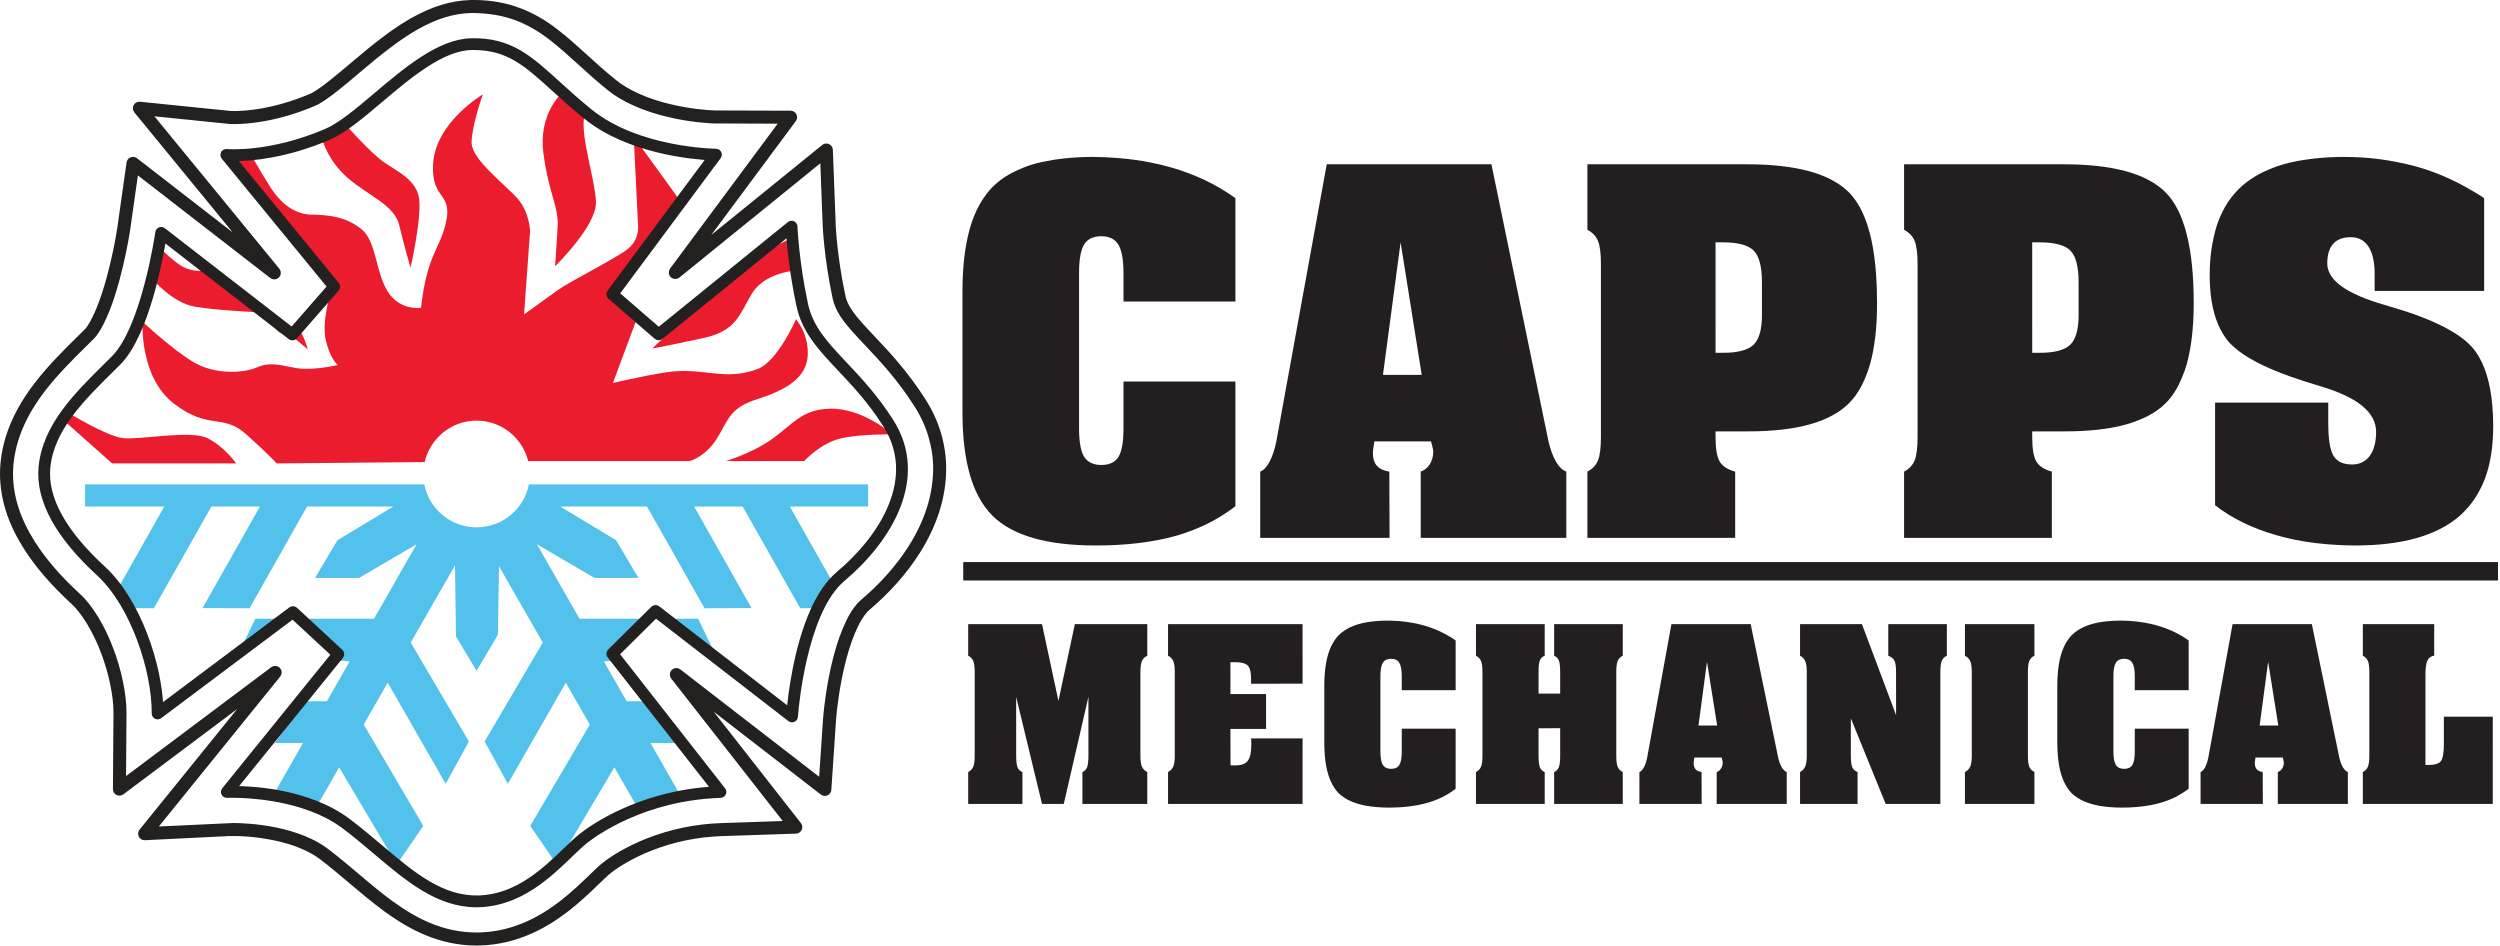 <?xml version="1.0" encoding="UTF-8" standalone="no"?>
<!DOCTYPE svg PUBLIC "-//W3C//DTD SVG 1.1//EN" "http://www.w3.org/Graphics/SVG/1.1/DTD/svg11.dtd">
<svg width="100%" height="100%" viewBox="0 0 2350 889" version="1.1" xmlns="http://www.w3.org/2000/svg" xmlns:xlink="http://www.w3.org/1999/xlink" xml:space="preserve" xmlns:serif="http://www.serif.com/" style="fill-rule:evenodd;clip-rule:evenodd;stroke-linejoin:round;stroke-miterlimit:2;">
    <g transform="matrix(1,0,0,1,-23.937,-8.389)">
        <g transform="matrix(4.167,0,0,4.167,0,0)">
            <g transform="matrix(0.977,0,0,0.977,6.495,2.45)">
                <path d="M37.158,116.51L26.329,135.666C27.294,137.003 28.196,138.449 29.031,139.972L34.76,139.994L48.04,116.51L59.249,116.51L45.998,139.955L56.852,139.994L70.13,116.51L90.048,116.51L77.144,124.285L71.973,132.998L82.124,132.998L95.416,125.219L85.591,142.416L68.579,142.416L77.32,150.524L76.162,151.955L79.959,152.271L74.702,161.477L69.582,161.477L62.688,171.109L69.196,171.109L62.688,182.504L72.36,185.757L77.538,176.728L90.84,199.158L96.966,190.253L83.205,166.844L88.754,157.178L102.137,180.534L107.497,170.758L94.066,147.913L104.29,130.094L104.519,146.497L109.275,154.445L114.189,146.115L114.45,130.297L124.555,147.913L111.129,170.758L116.485,180.534L129.871,157.178L135.417,166.844L121.66,190.253L127.589,198.873L128.397,198.125L141.086,176.728L146.264,185.757L155.935,182.504L149.426,171.109L155.935,171.109L149.041,161.477L143.923,161.477L138.664,152.271L141.775,152.011L140.534,150.426L148.624,142.416L133.035,142.416L123.206,125.219L136.5,132.998L146.651,132.998L141.481,124.285L128.578,116.51L148.624,116.51L161.903,139.994L172.756,139.955L159.505,116.51L170.717,116.51L183.995,139.994L187.929,139.98C188.967,137.803 190.182,135.82 191.599,134.204L181.598,116.51L199.68,116.51L199.68,111.399L121.353,111.399C120.236,117.055 115.257,121.314 109.275,121.314C103.294,121.314 98.314,117.055 97.196,111.399L18.874,111.399L18.874,116.51L37.158,116.51ZM64.697,142.416L58.187,142.416L54.486,150.069L64.697,142.416ZM163.053,150.232L164.168,150.137L160.436,142.416L152.949,142.416L163.053,150.232Z" style="fill:rgb(82,194,236);fill-rule:nonzero;"/>
                <path d="M190.719,93.922C183.02,94.174 181.759,98.906 174.312,102.882C170.678,104.822 166.867,106.012 166.867,106.012L184.904,106.012C184.904,106.012 188.643,101.856 193.384,100.775C198.124,99.695 205.296,99.853 205.296,99.853C205.296,99.853 198.419,93.669 190.719,93.922Z" style="fill:rgb(235,28,45);fill-rule:nonzero;"/>
                <path d="M161.705,77.585C169.244,75.941 169.938,72.213 172.797,67.405C175.657,62.598 182.502,62.077 182.502,62.077L181.463,54.796L176.004,57.396L157.72,72.473L149.834,80.014C149.834,80.014 154.167,79.234 161.705,77.585Z" style="fill:rgb(235,28,45);fill-rule:nonzero;"/>
                <path d="M127.994,51.853C127.734,56.444 127.39,61.035 127.39,61.035C127.39,61.035 137.096,51.594 136.836,46.135C136.577,40.677 133.192,30.966 134.146,26.376L131.291,22.912L129.035,21.004C129.035,21.004 123.49,25.682 124.705,34.959C125.919,44.226 128.255,47.26 127.994,51.853Z" style="fill:rgb(235,28,45);fill-rule:nonzero;"/>
                <path d="M79.467,40.587C84.321,44.834 90.296,46.826 91.424,51.594C92.552,56.359 94.027,61.383 94.027,61.383C94.027,61.383 96.795,49.164 95.933,45.008C95.069,40.846 90.734,39.029 87.788,36.946C84.841,34.867 79.119,28.454 79.119,28.454L75.831,30.074C75.616,30.185 75.405,30.289 75.195,30.386L73.487,31.228C73.487,31.228 74.615,36.338 79.467,40.587Z" style="fill:rgb(235,28,45);fill-rule:nonzero;"/>
                <path d="M44.317,70.383C49.617,71.266 59.02,71.646 59.02,71.646L63.753,76.316L66.214,76.82L70.315,80.227C70.315,80.227 69.327,76.686 68.01,75.28L66.719,76.757L54.122,66.994L54.104,66.981L54.099,66.976L46.02,61.99C46.02,61.99 43.307,62.621 40.404,60.476C37.501,58.33 36.239,56.815 36.239,56.815L34.41,63.955C34.41,63.955 39.016,69.5 44.317,70.383Z" style="fill:rgb(235,28,45);fill-rule:nonzero;"/>
                <path d="M47.093,100.712C43.181,98.793 31.443,101.178 27.595,100.712C23.745,100.243 15.036,94.868 15.036,94.868L14.026,96.698L25.134,106.553L53.783,106.553C53.783,106.553 51.006,102.63 47.093,100.712Z" style="fill:rgb(235,28,45);fill-rule:nonzero;"/>
                <path d="M174.249,91.649C180.812,89.566 185.482,86.728 185.734,81.616C185.987,76.504 183.02,73.286 183.02,73.286C183.02,73.286 178.76,83.051 174.123,84.771C166.298,87.674 161.628,84.203 152.983,85.529C147.628,86.349 140.74,87.989 140.74,87.989L146.104,73.602L142.149,69.165L142.028,68.748L140.534,67.453L141.976,65.512L143.556,61.824L156.152,45.757L146.642,32.615L145.624,32.615L146.569,51.853C146.569,51.853 146.863,54.923 144.148,57.069C141.435,59.214 130.705,64.577 127.931,66.597C125.154,68.616 120.231,72.151 120.231,72.151L121.621,52.967C121.621,52.967 121.557,48.676 118.78,45.457C116.004,42.238 107.991,36.37 108.116,32.331C108.242,28.292 110.704,21.351 110.704,21.351C110.704,21.351 99.652,27.847 99.218,37.569C98.839,46.025 103.951,43.753 102.121,51.263C100.638,57.345 97.83,58.393 96.441,70.636C96.441,70.636 91.582,71.393 88.742,66.85C85.903,62.306 86.155,55.237 82.685,52.462C79.213,49.686 75.49,49.18 71.2,49.118C66.908,49.054 64.006,46.025 62.554,44.069C61.103,42.112 57.758,36.307 57.758,36.307L54.35,36.433L54.35,38.136L63.368,49.843L76.373,65.714L75.406,66.82L75.546,67.259C75.546,67.259 73.424,73.917 74.485,78.237C75.546,82.554 77.21,83.841 77.21,83.841C77.21,83.841 71.681,85.126 68.048,84.597C64.415,84.069 61.915,82.929 58.586,84.369C55.25,85.808 48.741,86.034 43.895,83.158C39.047,80.282 32.158,73.846 32.158,73.846C32.158,73.846 31.325,86.562 39.426,92.774C47.527,98.985 50.635,94.891 56.161,99.893C61.686,104.888 63.126,106.553 63.126,106.553L97.29,106.239C98.547,100.767 103.422,96.674 109.275,96.674C115.047,96.674 119.853,100.657 121.192,106.012L158.45,106.012C158.45,106.012 162.133,105.09 164.847,100.674C167.56,96.256 167.685,93.731 174.249,91.649Z" style="fill:rgb(235,28,45);fill-rule:nonzero;"/>
            </g>
        </g>
        <g transform="matrix(4.167,0,0,4.167,0,0)">
            <g transform="matrix(0.977,0,0,0.977,6.495,2.45)">
                <path d="M221.459,94.822C221.461,96.149 221.497,97.426 221.561,98.659C221.496,97.424 221.461,96.145 221.459,94.822ZM221.581,99.011C221.648,100.177 221.746,101.299 221.871,102.38C221.746,101.298 221.649,100.175 221.581,99.011ZM258.638,69.169L260.252,69.169L258.638,69.17L258.638,69.169ZM284.479,87.646L273.173,87.646L284.479,87.645L284.479,87.646ZM270.705,123.278C269.458,123.628 268.156,123.934 266.805,124.202C268.153,123.934 269.456,123.629 270.705,123.278ZM262.45,124.897C263.817,124.726 265.143,124.52 266.422,124.275C265.143,124.519 263.817,124.726 262.45,124.897ZM257.605,125.341C259.069,125.254 260.487,125.129 261.863,124.968C260.486,125.129 259.066,125.254 257.605,125.341ZM254.823,106.797C255.428,106.677 255.931,106.438 256.38,106.136C255.931,106.438 255.429,106.678 254.823,106.797ZM252.37,125.498C254.008,125.496 255.596,125.451 257.139,125.368C255.593,125.452 254.003,125.496 252.37,125.498ZM250.357,105.924C250.872,106.35 251.498,106.649 252.248,106.798C251.496,106.65 250.872,106.352 250.357,105.924ZM248.486,100.977C248.574,101.949 248.718,102.79 248.918,103.495C248.718,102.79 248.573,101.951 248.486,100.977ZM252.09,125.498C250.816,125.496 249.583,125.463 248.39,125.401C249.581,125.463 250.812,125.496 252.09,125.498ZM244.704,125.098C245.744,125.217 246.821,125.31 247.938,125.376C246.823,125.31 245.745,125.218 244.704,125.098ZM241.205,124.576C242.146,124.754 243.125,124.905 244.141,125.032C243.124,124.905 242.145,124.754 241.205,124.576ZM237.974,123.823C238.863,124.074 239.796,124.296 240.767,124.491C239.793,124.296 238.861,124.074 237.974,123.823ZM248.971,57.339C248.731,58.125 248.563,59.087 248.47,60.228C248.562,59.084 248.73,58.124 248.971,57.339ZM252.248,54.211C251.515,54.356 250.904,54.649 250.395,55.059C250.903,54.647 251.513,54.355 252.248,54.211ZM256.368,54.913C255.914,54.593 255.407,54.34 254.8,54.215C255.408,54.34 255.915,54.592 256.368,54.913ZM258.47,59.493C258.407,58.993 258.325,58.54 258.229,58.116C258.325,58.54 258.407,58.992 258.47,59.493ZM221.925,102.838C222.058,103.903 222.217,104.927 222.406,105.909C222.218,104.928 222.058,103.904 221.925,102.838ZM222.468,106.231C222.673,107.248 222.906,108.223 223.172,109.15C222.907,108.226 222.672,107.251 222.468,106.231ZM221.895,102.646C222.185,105.058 222.618,107.261 223.191,109.238C223.48,110.231 223.806,111.175 224.169,112.066C224.864,113.775 225.7,115.277 226.661,116.594C227.202,117.338 227.776,118.03 228.398,118.644C228.975,119.214 229.605,119.749 230.289,120.249C231.655,121.252 233.229,122.11 235.011,122.825C235.9,123.183 236.84,123.505 237.829,123.789C238.816,124.073 239.859,124.322 240.955,124.536C240.965,124.538 240.975,124.54 240.985,124.541C242.053,124.749 243.172,124.923 244.34,125.063C244.388,125.069 244.435,125.074 244.483,125.08C245.656,125.218 246.876,125.323 248.145,125.393C248.154,125.393 248.163,125.394 248.172,125.395C249.477,125.467 250.831,125.503 252.233,125.503C253.988,125.503 255.695,125.456 257.349,125.362C257.368,125.361 257.388,125.359 257.407,125.358C259.014,125.266 260.569,125.13 262.074,124.95C262.135,124.942 262.198,124.934 262.26,124.927C263.765,124.743 265.22,124.516 266.618,124.245C266.624,124.243 266.631,124.242 266.638,124.241C268.072,123.962 269.448,123.636 270.765,123.265C272.282,122.838 273.728,122.324 275.134,121.762C277.626,120.769 279.927,119.568 282.043,118.166C282.88,117.612 283.708,117.05 284.482,116.435L284.481,89.443L284.481,87.644L258.635,87.645L258.635,98.47C258.635,101.59 258.243,103.801 257.475,105.043C256.704,106.282 255.379,106.912 253.536,106.912C251.695,106.912 250.361,106.282 249.569,105.043C248.781,103.804 248.381,101.593 248.381,98.47L248.381,62.594C248.381,59.436 248.781,57.204 249.569,55.964C250.361,54.724 251.697,54.096 253.536,54.096C255.34,54.096 256.656,54.744 257.445,56.021C258.234,57.3 258.635,59.513 258.635,62.594L258.637,69.171L284.482,69.17L284.482,45.307C283.4,44.526 282.274,43.791 281.108,43.102C278.778,41.724 276.292,40.538 273.651,39.544C272.329,39.045 270.97,38.594 269.576,38.193C268.045,37.754 266.466,37.387 264.858,37.068C262.343,36.566 259.737,36.222 257.053,36.019C255.213,35.878 253.348,35.785 251.439,35.785C249.227,35.785 247.167,35.91 245.204,36.108C244.201,36.209 243.235,36.338 242.302,36.49C240.618,36.765 239.01,37.096 237.56,37.535C236.352,37.901 235.245,38.348 234.185,38.833C232.722,39.501 231.378,40.258 230.209,41.147C229.537,41.657 228.914,42.204 228.343,42.784C227.829,43.307 227.352,43.887 226.894,44.495C225.823,45.916 224.9,47.548 224.146,49.421C223.786,50.313 223.463,51.254 223.177,52.244C222.853,53.363 222.587,54.572 222.354,55.83C221.993,57.777 221.741,59.88 221.601,62.143C221.512,63.58 221.455,65.062 221.455,66.617L221.455,94.729C221.455,97.55 221.601,100.178 221.889,102.596C221.891,102.613 221.893,102.63 221.895,102.646Z" style="fill:rgb(35,31,32);fill-rule:nonzero;"/>
                <path d="M305.565,37.489L303.538,48.633L305.565,37.489ZM360.876,108.444C360.749,108.4 360.626,108.324 360.502,108.26C360.626,108.324 360.749,108.4 360.876,108.444ZM360.877,123.743L360.877,118.962L360.878,123.743L360.877,123.743ZM327.27,108.445L327.27,112.27L327.27,108.445ZM318.203,107.892C318.249,107.916 318.289,107.948 318.337,107.971C318.289,107.948 318.249,107.916 318.203,107.892ZM320.016,108.444C319.851,108.42 319.707,108.38 319.553,108.347C319.707,108.38 319.851,108.42 320.016,108.444ZM322.62,55.513L322.62,55.509L325.04,70.702L322.62,55.513ZM327.496,86.114L318.545,86.114L321.338,65.13L322.62,55.513L327.247,84.553L327.496,86.114ZM310.739,123.745L320.074,123.745L320.022,109.614L320.017,108.445L320.017,108.442C318.74,108.255 317.776,107.808 317.155,107.111C316.536,106.416 316.22,105.416 316.22,104.137C316.22,103.839 316.269,103.38 316.363,102.776C316.399,102.536 316.431,102.323 316.46,102.137C316.505,101.856 316.538,101.633 316.558,101.473L325.557,101.472L329.648,101.472C329.724,101.734 329.822,102.117 329.962,102.691C330.095,103.247 330.16,103.61 330.16,103.798C330.16,104.92 329.891,105.912 329.363,106.743C328.836,107.571 328.132,108.143 327.268,108.444L327.27,123.746L350.376,123.745L360.879,123.745L360.878,108.442C360.009,108.14 359.21,107.368 358.499,106.146C357.786,104.93 357.196,103.32 356.745,101.36L343.594,37.485L305.563,37.487L293.945,101.36C293.567,103.279 293.043,104.881 292.387,106.119C291.726,107.361 290.993,108.142 290.204,108.444L290.204,123.746L310.739,123.745Z" style="fill:rgb(35,31,32);fill-rule:nonzero;"/>
                <path d="M322.893,158.914L328.332,158.914L322.893,158.915L322.893,158.914ZM322.892,167.805L322.892,169.758L322.892,167.805ZM335.326,167.804L333.771,167.804L335.326,167.804ZM319.294,151.884C319.253,151.903 319.223,151.933 319.184,151.956C319.223,151.933 319.253,151.903 319.294,151.884ZM319.283,176.844C319.287,176.846 319.289,176.849 319.293,176.851C319.289,176.849 319.287,176.846 319.283,176.844ZM322.749,174.951C322.75,174.945 322.752,174.941 322.753,174.935C322.751,174.941 322.75,174.945 322.749,174.951ZM330.421,144.788C329.688,144.5 328.938,144.233 328.157,144.009C325.481,143.238 322.545,142.848 319.429,142.848C318.461,142.848 317.561,142.901 316.694,142.98C313.712,143.25 311.347,143.981 309.599,145.176C309.132,145.495 308.693,145.834 308.315,146.218C307.979,146.559 307.677,146.952 307.392,147.369C306.141,149.19 305.387,151.72 305.122,154.95C305.05,155.818 305.001,156.719 305.001,157.686L305.001,171.215C305.001,172.201 305.051,173.116 305.124,173.998C305.39,177.225 306.141,179.742 307.38,181.539C307.676,181.97 307.991,182.375 308.342,182.722C308.723,183.098 309.17,183.43 309.647,183.743C311.42,184.909 313.846,185.624 316.922,185.89C317.836,185.97 318.788,186.024 319.812,186.024C323.2,186.024 326.2,185.662 328.731,184.944C331.267,184.229 333.485,183.124 335.329,181.657L335.328,170.4L335.328,167.804L335.327,167.804L335.327,167.802L322.89,167.804L322.89,173.011C322.89,174.513 322.702,175.577 322.333,176.175C321.961,176.771 321.325,177.075 320.439,177.075C319.556,177.075 318.914,176.771 318.527,176.175C318.15,175.574 317.958,174.51 317.958,173.011L317.958,155.75C317.958,154.234 318.15,153.162 318.527,152.56C318.914,151.964 319.556,151.661 320.439,151.661C321.306,151.661 321.938,151.972 322.32,152.588C322.698,153.208 322.89,154.272 322.89,155.75L322.892,158.916L335.329,158.915L335.329,147.432C334.469,146.81 333.538,146.263 332.567,145.763C331.876,145.408 331.164,145.079 330.421,144.788Z" style="fill:rgb(35,31,32);fill-rule:nonzero;"/>
                <path d="M447.247,185.175L447.247,183.272L447.247,185.175ZM426.577,165.404L430.167,174.229L426.577,165.408L426.577,165.404ZM437.021,164.669L434.404,157.695L437.021,164.666L437.021,164.669ZM435.222,143.67L435.222,144.58L435.222,143.67ZM448.745,143.668L447.899,143.668L448.745,143.668ZM448.746,145.488L448.746,143.667L435.22,143.668L435.22,150.953C435.89,151.208 436.364,151.579 436.625,152.057C436.885,152.535 437.019,153.438 437.019,154.74L437.021,161.875L437.021,164.665L429.14,143.667L414.85,143.668L414.85,150.953C415.411,151.241 415.813,151.662 416.047,152.207C416.284,152.746 416.404,153.598 416.404,154.74L416.404,173.995C416.404,175.136 416.284,175.99 416.047,176.529C415.815,177.072 415.412,177.502 414.85,177.811L414.851,183.796L414.851,185.177L421.492,185.176L428.132,185.176L428.131,179.191L428.131,177.811L428.13,177.811L428.13,177.809C427.554,177.595 427.146,177.235 426.917,176.734C426.693,176.231 426.578,175.309 426.578,173.995L426.577,170.774L426.577,165.409L434.622,185.177L440.936,185.176L447.248,185.176L447.248,154.74C447.248,153.531 447.36,152.656 447.577,152.138C447.789,151.627 448.183,151.228 448.747,150.952L448.746,145.488Z" style="fill:rgb(35,31,32);fill-rule:nonzero;"/>
                <path d="M504.575,158.913L504.575,154.609L504.575,158.913ZM492.139,158.914L497.58,158.914L492.139,158.915L492.139,158.914ZM492.138,167.805L492.138,169.432L492.138,167.805ZM504.574,167.804L503.019,167.804L504.574,167.804ZM490.872,151.934C490.847,151.921 490.828,151.901 490.802,151.889C490.828,151.901 490.847,151.921 490.872,151.934ZM501.08,145.389C499.918,144.844 498.692,144.381 497.399,144.009C494.723,143.238 491.788,142.848 488.671,142.848C487.662,142.848 486.723,142.905 485.823,142.991C482.882,143.269 480.547,144.003 478.82,145.192C478.362,145.507 477.931,145.841 477.56,146.218C477.209,146.574 476.896,146.988 476.6,147.426C475.373,149.241 474.631,151.746 474.369,154.935C474.295,155.808 474.247,156.714 474.247,157.686L474.247,171.215C474.247,172.189 474.295,173.094 474.367,173.968C474.628,177.183 475.371,179.694 476.596,181.493C476.901,181.942 477.224,182.364 477.587,182.722C477.97,183.101 478.42,183.435 478.901,183.75C480.647,184.895 483.025,185.605 486.036,185.88C486.986,185.968 487.981,186.024 489.054,186.024C492.442,186.024 495.442,185.662 497.971,184.944C499.238,184.588 500.426,184.134 501.531,183.584C501.72,183.49 501.892,183.377 502.077,183.277C502.965,182.796 503.81,182.265 504.577,181.657L504.575,167.802L492.136,167.804L492.136,173.011C492.136,174.51 491.949,175.574 491.578,176.175C491.204,176.771 490.565,177.075 489.681,177.075C488.795,177.075 488.154,176.771 487.773,176.175C487.395,175.581 487.203,174.515 487.203,173.011L487.203,155.75C487.203,154.228 487.395,153.155 487.773,152.56C488.154,151.964 488.795,151.661 489.681,151.661C490.551,151.661 491.183,151.972 491.562,152.588C491.943,153.207 492.136,154.27 492.136,155.75L492.138,158.916L504.577,158.915L504.577,147.432C503.536,146.681 502.411,146.017 501.21,145.445C501.168,145.426 501.122,145.41 501.08,145.389Z" style="fill:rgb(35,31,32);fill-rule:nonzero;"/>
                <path d="M406.978,37.608C408.107,37.67 409.196,37.759 410.245,37.873C409.197,37.759 408.109,37.67 406.978,37.608ZM416.963,39.094C416.059,38.847 415.106,38.63 414.109,38.439C415.109,38.63 416.062,38.848 416.963,39.094ZM413.759,38.375C412.802,38.2 411.801,38.053 410.76,37.931C411.802,38.053 412.802,38.201 413.759,38.375ZM417.142,39.144C418.04,39.396 418.894,39.678 419.703,39.99C418.895,39.679 418.043,39.396 417.142,39.144ZM419.96,40.091C420.724,40.395 421.445,40.726 422.123,41.083C421.446,40.726 420.725,40.395 419.96,40.091ZM426.134,43.974C425.626,43.465 425.066,42.987 424.46,42.538C425.068,42.988 425.627,43.466 426.134,43.974ZM424.292,42.417C423.709,41.995 423.08,41.603 422.409,41.236C423.08,41.603 423.708,41.996 424.292,42.417ZM432.63,69.643C432.628,70.941 432.596,72.193 432.535,73.403C432.595,72.195 432.628,70.944 432.63,69.643ZM432.517,73.722C432.454,74.86 432.362,75.955 432.245,77.011C432.362,75.956 432.454,74.862 432.517,73.722ZM431.032,83.548C431.279,82.657 431.497,81.719 431.687,80.739C431.497,81.722 431.279,82.659 431.032,83.548ZM431.746,80.424C431.922,79.472 432.072,78.478 432.195,77.444C432.072,78.478 431.921,79.472 431.746,80.424ZM410.905,98.712C411.932,98.589 412.92,98.441 413.866,98.266C412.92,98.441 411.933,98.589 410.905,98.712ZM414.21,98.202C415.182,98.014 416.112,97.799 416.996,97.554C416.114,97.798 415.185,98.014 414.21,98.202ZM407.179,99.034C408.31,98.971 409.397,98.88 410.445,98.764C409.396,98.881 408.308,98.97 407.179,99.034ZM395.34,99.15L395.817,99.15L395.34,99.15ZM399.87,108.444C398.839,108.168 398.023,107.768 397.374,107.27C398.025,107.768 398.843,108.17 399.87,108.444ZM402.807,37.491C404.086,37.493 405.323,37.525 406.517,37.583C405.325,37.525 404.089,37.493 402.807,37.491ZM406.818,99.053C405.621,99.114 404.38,99.146 403.097,99.148C404.384,99.146 405.622,99.113 406.818,99.053ZM395.498,103.216C395.564,103.758 395.651,104.245 395.76,104.675C395.651,104.245 395.563,103.759 395.498,103.216ZM399.467,55.628C400.986,55.794 402.197,56.138 403.117,56.652C402.196,56.139 400.981,55.795 399.467,55.628ZM404.816,58.301C405.38,59.257 405.758,60.555 405.934,62.224C405.757,60.56 405.378,59.258 404.816,58.301ZM405.932,74.612C405.779,75.939 405.474,77.027 405.028,77.889C405.473,77.026 405.778,75.936 405.932,74.612ZM402.875,80C402.042,80.413 400.99,80.697 399.726,80.857C400.988,80.696 402.042,80.412 402.875,80ZM406.05,64.691L406.05,72.342C406.05,75.613 405.402,77.901 404.122,79.143C402.843,80.383 400.478,81.012 397.094,81.012L395.342,81.012L395.34,55.51L397.094,55.51C400.515,55.51 402.889,56.15 404.148,57.41C405.411,58.672 406.05,61.121 406.05,64.691ZM368.188,105.865C367.738,106.977 366.918,107.844 365.75,108.444L365.751,119.921L365.751,123.745L365.752,123.745L365.752,123.746L389.209,123.745L399.872,123.745L399.871,109.399L399.871,108.442C398.18,107.989 396.99,107.227 396.332,106.176C395.675,105.128 395.342,103.221 395.342,100.511L395.34,99.152L402.993,99.152C405.752,99.152 408.318,99.016 410.673,98.746C410.682,98.745 410.692,98.743 410.702,98.742C413.053,98.471 415.195,98.067 417.11,97.53C418.073,97.26 418.984,96.955 419.844,96.615C421.562,95.939 423.068,95.128 424.361,94.181C425.01,93.707 425.605,93.201 426.144,92.661C426.682,92.123 427.189,91.529 427.663,90.881C428.546,89.675 429.301,88.266 429.949,86.692C430.343,85.735 430.706,84.731 431.012,83.644C431.549,81.73 431.955,79.59 432.226,77.241L432.226,77.235C432.497,74.883 432.633,72.321 432.633,69.565C432.633,67.193 432.557,64.957 432.405,62.865C432.303,61.47 432.168,60.141 431.999,58.877C431.747,56.986 431.42,55.242 431.019,53.654C430.66,52.231 430.231,50.931 429.747,49.735C429.196,48.368 428.565,47.154 427.854,46.094C427.333,45.316 426.776,44.612 426.172,44.004C425.106,42.928 423.811,41.981 422.299,41.167C422.284,41.159 422.269,41.151 422.254,41.143C420.737,40.331 419.003,39.653 417.061,39.114C415.111,38.574 412.925,38.168 410.52,37.895L410.516,37.895C408.108,37.622 405.48,37.485 402.649,37.485L365.75,37.487L365.75,52.622C366.919,53.223 367.739,54.08 368.188,55.173C368.641,56.254 368.871,58.045 368.871,60.497L368.871,100.511C368.871,102.963 368.641,104.764 368.188,105.865Z" style="fill:rgb(35,31,32);fill-rule:nonzero;"/>
                <path d="M480.091,37.608C481.221,37.67 482.31,37.759 483.36,37.873C482.311,37.759 481.223,37.67 480.091,37.608ZM490.074,39.093C489.171,38.847 488.221,38.63 487.226,38.44C488.224,38.63 489.174,38.847 490.074,39.093ZM486.872,38.375C485.915,38.2 484.915,38.053 483.875,37.931C484.915,38.053 485.915,38.201 486.872,38.375ZM490.262,39.146C491.157,39.396 492.005,39.677 492.81,39.987C492.006,39.679 491.159,39.397 490.262,39.146ZM493.082,40.094C493.84,40.396 494.556,40.725 495.23,41.079C494.556,40.725 493.842,40.396 493.082,40.094ZM497.397,42.41C496.819,41.993 496.196,41.605 495.533,41.241C496.197,41.605 496.819,41.994 497.397,42.41ZM499.239,43.965C498.737,43.462 498.183,42.99 497.585,42.547C498.185,42.991 498.738,43.464 499.239,43.965ZM505.743,69.693C505.741,70.957 505.708,72.178 505.649,73.359C505.708,72.18 505.741,70.96 505.743,69.693ZM505.627,73.76C505.565,74.872 505.476,75.945 505.362,76.978C505.476,75.946 505.565,74.874 505.627,73.76ZM504.144,83.555C504.391,82.666 504.608,81.729 504.798,80.751C504.608,81.732 504.391,82.668 504.144,83.555ZM504.863,80.406C505.036,79.468 505.183,78.488 505.305,77.47C505.183,78.489 505.036,79.468 504.863,80.406ZM484.016,98.712C485.045,98.589 486.036,98.441 486.984,98.266C486.037,98.441 485.046,98.589 484.016,98.712ZM487.321,98.203C488.295,98.014 489.228,97.799 490.115,97.553C489.231,97.798 488.298,98.014 487.321,98.203ZM480.293,99.034C481.424,98.971 482.512,98.88 483.561,98.764C482.512,98.88 481.423,98.971 480.293,99.034ZM468.454,99.15L468.93,99.15L468.454,99.15ZM470.591,107.351C470.95,107.611 471.343,107.851 471.81,108.048C471.342,107.851 470.95,107.611 470.591,107.351ZM472.985,108.444C472.594,108.339 472.238,108.215 471.902,108.079C472.239,108.216 472.595,108.34 472.985,108.444ZM472.987,123.743L472.987,121.831L472.987,123.743ZM475.92,37.491C477.201,37.493 478.437,37.525 479.632,37.583C478.439,37.525 477.204,37.493 475.92,37.491ZM479.933,99.053C478.735,99.114 477.496,99.146 476.211,99.148C477.498,99.146 478.737,99.113 479.933,99.053ZM472.583,55.628C474.035,55.786 475.211,56.104 476.117,56.58C475.21,56.105 474.031,55.787 472.583,55.628ZM478.042,58.487C478.522,59.379 478.847,60.555 479.019,62.012C478.846,60.558 478.521,59.38 478.042,58.487ZM479.045,74.617C478.884,76.016 478.558,77.155 478.069,78.037C478.556,77.154 478.882,76.012 479.045,74.617ZM476.04,79.977C475.203,80.403 474.134,80.693 472.85,80.856C474.131,80.692 475.202,80.402 476.04,79.977ZM468.454,55.51L470.208,55.51C473.631,55.51 476.004,56.15 477.263,57.41C478.525,58.672 479.164,61.121 479.164,64.691L479.164,72.342C479.164,75.613 478.515,77.903 477.236,79.143C475.957,80.383 473.593,81.012 470.208,81.012L468.455,81.012L468.454,63.48L468.454,55.51ZM441.302,105.865C440.851,106.974 440.033,107.841 438.87,108.444L438.871,123.746L462.327,123.745L472.988,123.745L472.987,108.442C471.296,107.989 470.104,107.227 469.446,106.176C468.789,105.127 468.455,103.22 468.455,100.511L468.454,99.577L468.454,99.152L476.107,99.152C478.868,99.152 481.434,99.016 483.789,98.745C483.797,98.745 483.805,98.743 483.813,98.743C486.165,98.472 488.308,98.067 490.224,97.53C491.358,97.212 492.399,96.83 493.39,96.416C494.864,95.802 496.188,95.092 497.335,94.269C498.035,93.769 498.683,93.237 499.258,92.661C499.797,92.123 500.303,91.529 500.777,90.882C501.611,89.744 502.321,88.414 502.945,86.949C503.385,85.917 503.792,84.833 504.126,83.644C504.662,81.737 505.065,79.606 505.335,77.267C505.338,77.247 505.34,77.227 505.342,77.206C505.611,74.862 505.747,72.309 505.747,69.565C505.747,67.982 505.712,66.46 505.645,65.001C505.51,62.087 505.241,59.433 504.836,57.041C504.634,55.844 504.4,54.715 504.132,53.654C503.842,52.507 503.508,51.438 503.137,50.438C502.481,48.663 501.704,47.122 500.798,45.829C500.327,45.154 499.823,44.545 499.287,44.004C498.75,43.463 498.157,42.955 497.506,42.479C497.503,42.477 497.5,42.475 497.497,42.473C496.86,42.007 496.167,41.574 495.423,41.173C495.402,41.161 495.381,41.15 495.36,41.138C493.845,40.329 492.114,39.652 490.175,39.114C488.225,38.574 486.039,38.168 483.635,37.895L483.63,37.895C481.222,37.622 478.594,37.485 475.763,37.485L438.87,37.487L438.87,52.622C440.034,53.226 440.852,54.083 441.302,55.173C441.753,56.265 441.984,58.057 441.984,60.497L441.984,100.511C441.984,102.951 441.753,104.753 441.302,105.865Z" style="fill:rgb(35,31,32);fill-rule:nonzero;"/>
                <path d="M547.522,66.732L560.16,66.732L547.522,66.733L547.522,66.732ZM551.714,70.527C552.793,70.842 553.829,71.165 554.824,71.493C553.829,71.165 552.794,70.843 551.714,70.527ZM555.336,71.664C556.221,71.962 557.071,72.264 557.887,72.571C557.07,72.265 556.223,71.962 555.336,71.664ZM560.671,73.695C560.033,73.419 559.372,73.146 558.682,72.876C559.371,73.146 560.034,73.419 560.671,73.695ZM563.219,74.886C562.707,74.627 562.175,74.37 561.62,74.117C562.174,74.37 562.707,74.627 563.219,74.886ZM565.534,76.165C565.087,75.894 564.617,75.626 564.126,75.36C564.617,75.626 565.086,75.894 565.534,76.165ZM567.57,77.528C567.153,77.215 566.704,76.906 566.232,76.6C566.705,76.906 567.152,77.215 567.57,77.528ZM569.269,78.957C568.881,78.583 568.452,78.214 567.991,77.85C568.454,78.215 568.88,78.583 569.269,78.957ZM570.571,80.4C570.244,79.971 569.868,79.549 569.45,79.132C569.87,79.549 570.244,79.972 570.571,80.4ZM524.62,123.062C523.33,122.686 522.085,122.27 520.883,121.815C522.083,122.268 523.326,122.685 524.62,123.062ZM517.268,120.262C518.317,120.77 519.406,121.244 520.541,121.683C519.409,121.244 518.317,120.77 517.268,120.262ZM513.853,118.4C514.807,118.987 515.806,119.538 516.846,120.055C515.805,119.537 514.807,118.986 513.853,118.4ZM510.733,116.246C511.634,116.947 512.585,117.608 513.581,118.232C512.583,117.607 511.632,116.945 510.733,116.246ZM510.68,92.519L510.68,98.442L510.68,92.519ZM536.806,92.518L530.274,92.518L536.806,92.518ZM540.892,106.676C540.024,106.512 539.311,106.182 538.751,105.685C539.311,106.179 540.026,106.51 540.892,106.676ZM537.11,57.284C536.999,57.564 536.905,57.861 536.831,58.18C536.905,57.861 536.999,57.564 537.11,57.284ZM540.747,54.415C539.975,54.541 539.311,54.791 538.752,55.156C539.311,54.789 539.973,54.54 540.747,54.415ZM544.969,55.297C544.474,54.912 543.928,54.615 543.299,54.465C543.929,54.614 544.475,54.911 544.969,55.297ZM547.399,60.666C547.285,59.647 547.082,58.747 546.797,57.963C547.083,58.747 547.286,59.645 547.399,60.666ZM536.733,61.551C536.982,62.561 537.546,63.528 538.445,64.441C537.543,63.528 536.98,62.563 536.733,61.551ZM547.437,102.583C547.453,102.531 547.476,102.489 547.49,102.435C547.476,102.488 547.453,102.531 547.437,102.583ZM543.942,106.539C544.249,106.444 544.546,106.33 544.822,106.178C544.546,106.33 544.249,106.445 543.942,106.539ZM547.662,97.639C547.395,96.584 546.864,95.586 546.071,94.651C546.867,95.587 547.397,96.583 547.662,97.639ZM541.879,91.446C541.144,91.049 540.342,90.668 539.473,90.301C540.343,90.668 541.145,91.049 541.879,91.446ZM509.432,63.161C509.432,64.081 509.466,64.964 509.52,65.824C509.794,70.222 510.775,73.8 512.453,76.563C512.797,77.134 513.164,77.681 513.568,78.18C513.945,78.645 514.396,79.105 514.896,79.561C517.581,82.024 522.005,84.352 528.192,86.545C529.239,86.916 530.335,87.284 531.48,87.647C532.337,87.92 533.577,88.3 535.164,88.781C539.373,90.04 542.578,91.56 544.683,93.3C546.789,95.038 547.858,97.045 547.858,99.262C547.858,101.63 547.361,103.498 546.383,104.816C545.409,106.132 544.037,106.799 542.307,106.799C540.274,106.799 538.834,106.132 538.028,104.816C537.22,103.499 536.809,100.964 536.809,97.281L536.808,94.601L536.808,92.518L536.807,92.518L536.807,92.516L510.678,92.518L510.678,116.211C511.629,116.954 512.638,117.656 513.702,118.316C513.705,118.318 513.706,118.32 513.71,118.322C514.749,118.966 515.841,119.569 516.984,120.132C517.026,120.153 517.07,120.175 517.112,120.195C518.254,120.754 519.447,121.271 520.689,121.747C520.702,121.752 520.714,121.758 520.727,121.762C522.003,122.251 523.331,122.694 524.708,123.093C526.085,123.494 527.503,123.844 528.958,124.146C532.097,124.797 535.412,125.193 538.875,125.376C540.227,125.447 541.588,125.503 542.984,125.503C544.33,125.503 545.635,125.468 546.899,125.397C549.389,125.259 551.706,124.981 553.858,124.571C554.988,124.355 556.074,124.107 557.105,123.818C558.104,123.538 559.062,123.221 559.978,122.869C561.811,122.166 563.469,121.321 564.953,120.337C565.695,119.844 566.393,119.319 567.044,118.76C567.8,118.11 568.489,117.391 569.138,116.635C570.054,115.573 570.858,114.406 571.554,113.141C572.068,112.212 572.54,111.248 572.932,110.215C573.257,109.357 573.542,108.458 573.788,107.52C574.29,105.6 574.616,103.517 574.775,101.282C574.85,100.243 574.893,99.176 574.893,98.073C574.893,97.079 574.871,96.116 574.826,95.186C574.558,89.597 573.49,85.19 571.617,81.962C571.304,81.423 570.97,80.917 570.614,80.446C570.259,79.975 569.847,79.511 569.38,79.053C569.378,79.051 569.375,79.049 569.373,79.047C568.93,78.613 568.434,78.185 567.891,77.763C567.831,77.716 567.769,77.67 567.707,77.623C567.21,77.246 566.671,76.873 566.093,76.505C565.968,76.425 565.84,76.345 565.712,76.266C565.159,75.926 564.57,75.59 563.948,75.258C563.779,75.168 563.607,75.078 563.433,74.989C562.788,74.657 562.107,74.33 561.391,74.007C561.237,73.938 561.082,73.868 560.925,73.799C560.126,73.448 559.289,73.103 558.409,72.764C558.331,72.734 558.255,72.704 558.178,72.675C556.174,71.911 553.963,71.176 551.543,70.472C551.348,70.412 551.102,70.339 550.807,70.251C550.53,70.167 550.209,70.071 549.842,69.962C545.443,68.702 542.097,67.257 539.897,65.669C537.698,64.08 536.581,62.301 536.581,60.384C536.581,58.392 537.04,56.866 537.942,55.851C538.843,54.836 540.216,54.321 542.024,54.321C543.789,54.321 545.161,55.056 546.1,56.503C547.041,57.95 547.519,60.077 547.519,62.821L547.52,66.734L572.799,66.733L572.799,45.307C571.352,44.331 569.86,43.454 568.347,42.626C566.146,41.42 563.895,40.35 561.574,39.469C560.267,38.973 558.943,38.529 557.605,38.137C555.964,37.658 554.271,37.278 552.553,36.944C550.079,36.462 547.545,36.109 544.929,35.935C543.449,35.836 541.95,35.785 540.432,35.785C538.052,35.785 535.822,35.915 533.71,36.14C533.04,36.211 532.396,36.301 531.755,36.395C529.928,36.662 528.187,36.996 526.603,37.443C525.44,37.772 524.355,38.168 523.31,38.598C521.817,39.211 520.443,39.918 519.206,40.733C518.409,41.257 517.655,41.812 516.968,42.416C516.343,42.966 515.755,43.558 515.206,44.189C514.104,45.452 513.162,46.871 512.375,48.446C511.982,49.233 511.628,50.057 511.315,50.918C510.897,52.07 510.574,53.325 510.293,54.625C509.947,56.235 509.681,57.926 509.551,59.751C509.472,60.851 509.432,61.988 509.432,63.161Z" style="fill:rgb(35,31,32);fill-rule:nonzero;"/>
                <path d="M250.544,160.441L250.544,169.76L250.542,160.449L250.544,160.441ZM239.825,143.668L238.76,143.668L239.825,143.668ZM243.617,161.395L241.853,153.15L243.617,161.392L243.617,161.395ZM264.123,143.668L263.079,143.668L264.123,143.668ZM233.855,160.441L233.856,160.448L233.855,168.489L233.855,160.441ZM262.9,152.166C263.134,151.632 263.547,151.225 264.126,150.952L264.125,145.488L264.125,143.667L247.408,143.668L245.056,154.666L243.617,161.392L239.826,143.667L222.781,143.668L222.781,150.953C223.342,151.241 223.736,151.653 223.955,152.179C224.17,152.703 224.281,153.566 224.281,154.74L224.281,173.995C224.281,175.17 224.17,176.037 223.955,176.57C223.736,177.105 223.342,177.522 222.781,177.811L222.782,182.875L222.782,185.176L222.783,185.176L222.783,185.177L229.042,185.176L235.301,185.176L235.301,177.809C234.756,177.594 234.377,177.227 234.17,176.719C233.963,176.213 233.856,175.297 233.856,173.995L233.856,160.459L239.826,185.177L242.336,185.176L244.847,185.176L247.498,173.662L250.542,160.449L250.542,173.995C250.542,175.3 250.435,176.217 250.228,176.719C250.02,177.229 249.658,177.595 249.152,177.811L249.153,185.177L256.64,185.176L264.126,185.176L264.126,177.809C263.548,177.522 263.136,177.109 262.9,176.584C262.665,176.06 262.546,175.19 262.546,173.995L262.546,154.74C262.546,153.564 262.665,152.699 262.9,152.166Z" style="fill:rgb(35,31,32);fill-rule:nonzero;"/>
                <path d="M283.325,152.45L283.393,152.45L283.325,152.45ZM291.559,159.813L288.472,159.813L291.559,159.813ZM291.561,167.857L291.561,166.852L291.561,167.857ZM283.352,176.23L283.348,174.98L283.352,176.23ZM288.098,170.042C288.104,170.121 288.108,170.205 288.114,170.286C288.108,170.204 288.105,170.127 288.097,170.042L288.098,170.042ZM299.985,170.041L295.527,170.041L299.985,170.04L299.985,170.041ZM299.985,143.668L298.043,143.668L299.985,143.668ZM283.325,159.813L283.325,157.513L283.325,159.813ZM287.848,174.091C287.881,173.973 287.922,173.871 287.95,173.742C287.922,173.871 287.881,173.973 287.848,174.091ZM286.043,176.057C286.237,175.995 286.409,175.914 286.573,175.825C286.409,175.914 286.238,175.995 286.043,176.057ZM287.332,153.228C287.838,153.744 288.096,154.758 288.096,156.24L288.097,157.415L296.272,157.414L299.987,157.414L299.987,157.413L299.988,157.413L299.987,145.385L299.987,143.668L299.986,143.668L299.986,143.667L268.924,143.668L268.924,150.953C269.502,151.241 269.909,151.662 270.138,152.207C270.363,152.749 270.478,153.601 270.478,154.74L270.478,173.995C270.478,175.135 270.363,175.987 270.138,176.529C269.911,177.071 269.502,177.502 268.924,177.811L268.924,185.176L268.926,185.177L284.456,185.176L299.988,185.176L299.987,171.93L299.987,170.041L299.986,170.041L299.986,170.039L288.096,170.04C288.113,170.256 288.127,170.456 288.137,170.654C288.144,170.846 288.149,171.12 288.149,171.54C288.149,173.295 287.87,174.538 287.319,175.233C286.764,175.93 285.797,176.284 284.444,176.284C284.104,176.284 283.906,176.28 283.761,176.27C283.631,176.262 283.52,176.25 283.417,176.237C283.398,176.234 283.371,176.233 283.354,176.231L283.325,167.86L287.958,167.859L291.562,167.859L291.561,159.811L283.327,159.813L283.325,152.452L284.444,152.452C285.854,152.452 286.826,152.714 287.332,153.228Z" style="fill:rgb(35,31,32);fill-rule:nonzero;"/>
                <path d="M373.915,185.175L373.915,184.714L373.915,185.175ZM354.472,167.696L356.343,167.696L354.472,167.696ZM355.89,143.668L354.899,143.668L355.89,143.668ZM373.914,143.668L372.924,143.668L373.914,143.668ZM372.758,152.138C372.986,151.624 373.375,151.225 373.917,150.952L373.915,143.667L358.072,143.668L358.072,150.953C358.592,151.186 358.958,151.558 359.163,152.057C359.363,152.56 359.464,153.464 359.464,154.74L359.465,158.153L359.465,159.704L355.097,159.705L354.473,159.705L354.473,154.74C354.473,153.376 354.577,152.48 354.789,152.002C354.995,151.522 355.366,151.171 355.893,150.952L355.892,144.577L355.892,143.667L340.02,143.668L340.02,150.953C340.582,151.244 340.976,151.656 341.192,152.179C341.408,152.708 341.518,153.569 341.518,154.74L341.518,173.995C341.518,175.166 341.408,176.033 341.192,176.57C340.976,177.102 340.582,177.519 340.02,177.811L340.021,183.796L340.021,185.177L347.957,185.176L355.893,185.176L355.893,177.809C355.384,177.613 355.018,177.264 354.802,176.774C354.583,176.281 354.473,175.346 354.473,173.995L354.472,170.059L354.472,167.698L359.464,167.696L359.464,173.995C359.464,175.292 359.358,176.208 359.148,176.719C358.938,177.229 358.576,177.595 358.072,177.811L358.072,185.176L358.073,185.176L358.073,185.177L365.995,185.176L373.917,185.176L373.917,177.809C373.355,177.519 372.961,177.117 372.746,176.611C372.53,176.104 372.419,175.224 372.419,173.995L372.419,154.74C372.419,153.503 372.532,152.651 372.758,152.138Z" style="fill:rgb(35,31,32);fill-rule:nonzero;"/>
                <path d="M403.453,143.668L402.309,143.668L403.453,143.668ZM393.363,152.348L393.364,152.342L394.638,160.347L393.363,152.348ZM391.402,167.065L392.526,158.62L393.363,152.348L395.236,164.109L395.706,167.065L391.402,167.065ZM411.771,185.176L411.771,177.811L411.77,177.811L411.77,177.809C411.356,177.665 410.969,177.294 410.624,176.707C410.278,176.109 409.995,175.334 409.782,174.405L403.454,143.667L385.151,143.668L379.564,174.405C379.382,175.322 379.129,176.093 378.813,176.693C378.496,177.29 378.14,177.665 377.759,177.811L377.759,185.177L384.947,185.176L392.134,185.176L392.121,181.012L392.11,177.811L392.11,177.809C391.493,177.719 391.029,177.504 390.731,177.17C390.433,176.837 390.281,176.355 390.281,175.739C390.281,175.595 390.305,175.382 390.353,175.085C390.396,174.795 390.427,174.585 390.446,174.46L395.562,174.459L396.743,174.459C396.774,174.578 396.826,174.776 396.892,175.044C396.954,175.298 396.987,175.482 396.987,175.576C396.987,176.123 396.857,176.6 396.606,176.993C396.354,177.39 396.016,177.665 395.599,177.811L395.6,183.336L395.6,185.176L395.601,185.176L395.601,185.177L403.686,185.176L411.771,185.176Z" style="fill:rgb(35,31,32);fill-rule:nonzero;"/>
                <path d="M468.959,185.175L468.959,183.334L468.959,185.175ZM452.921,150.953C453.5,151.242 453.913,151.664 454.147,152.207C454.381,152.748 454.502,153.6 454.502,154.74L454.502,173.995C454.502,175.135 454.381,175.988 454.147,176.529C453.913,177.071 453.501,177.501 452.921,177.811L452.922,184.717L452.922,185.177L460.942,185.176L468.961,185.176L468.961,177.809C468.402,177.524 468.006,177.121 467.785,176.611C467.569,176.104 467.458,175.224 467.458,173.995L467.458,154.74C467.458,153.53 467.569,152.653 467.785,152.138C468.006,151.621 468.402,151.222 468.961,150.952L468.961,143.667L452.921,143.668L452.921,150.953Z" style="fill:rgb(35,31,32);fill-rule:nonzero;"/>
                <path d="M541.335,185.175L541.335,181.953L541.336,185.175L541.335,185.175ZM521.698,185.175L521.698,185.14L521.698,185.175ZM514.716,143.67L513.81,148.654L514.716,143.67ZM533.016,143.668L531.872,143.668L533.016,143.668ZM522.929,152.344L522.929,152.342L523.758,157.556L522.929,152.344ZM520.968,167.065L522.477,155.732L522.929,152.344L524.718,163.586L525.272,167.065L520.968,167.065ZM541.336,177.809C540.92,177.665 540.534,177.294 540.191,176.707C539.844,176.112 539.559,175.337 539.345,174.405L533.017,143.667L514.715,143.668L509.128,174.405C508.948,175.321 508.696,176.092 508.379,176.693C508.06,177.29 507.706,177.665 507.326,177.811L507.326,185.177L514.513,185.176L521.701,185.176L521.676,178.218L521.674,177.811L521.674,177.809C521.057,177.719 520.594,177.504 520.294,177.17C519.998,176.837 519.847,176.356 519.847,175.739C519.847,175.598 519.87,175.385 519.917,175.085L520,174.515C520.003,174.499 520.007,174.473 520.01,174.46L525.126,174.459L526.307,174.459C526.347,174.603 526.401,174.81 526.458,175.044C526.52,175.312 526.551,175.486 526.551,175.576C526.551,176.123 526.422,176.6 526.17,176.993C525.919,177.39 525.581,177.665 525.164,177.811L525.165,184.257L525.165,185.177L533.251,185.176L541.337,185.176L541.336,177.809Z" style="fill:rgb(35,31,32);fill-rule:nonzero;"/>
                <path d="M574.793,185.175L574.793,180.136L574.793,185.175ZM544.794,143.67L544.794,146.4L544.794,143.67ZM561.268,143.668L560.239,143.668L561.268,143.668ZM561.269,150.924L561.269,148.203L561.27,150.924L561.269,150.924ZM563.243,174.209C563.269,174.098 563.303,174.015 563.325,173.891C563.303,174.015 563.269,174.098 563.243,174.209ZM561.735,175.966C561.871,175.924 561.978,175.862 562.095,175.808C561.978,175.863 561.871,175.924 561.735,175.966ZM574.793,165.02L567.738,165.021L563.505,165.021L563.505,165.022L563.504,165.022L563.504,171.266C563.504,173.401 563.26,174.769 562.781,175.33C562.301,175.89 561.379,176.175 560.042,176.175L559.597,176.176L559.251,176.176L559.251,155.397C559.251,153.803 559.408,152.678 559.715,152.057C560.023,151.432 560.546,151.052 561.271,150.925L561.27,143.667L544.792,143.668L544.792,150.953C545.352,151.241 545.747,151.652 545.969,152.179C546.185,152.703 546.295,153.566 546.295,154.74L546.295,173.995C546.295,175.17 546.185,176.037 545.969,176.57C545.747,177.107 545.352,177.522 544.792,177.811L544.792,185.176L544.794,185.177L559.794,185.176L574.795,185.176L574.793,165.02Z" style="fill:rgb(35,31,32);fill-rule:nonzero;"/>
                <rect x="221.635" y="129.331" width="354.365" height="4.251" style="fill:rgb(35,31,32);fill-rule:nonzero;"/>
            </g>
        </g>
        <g transform="matrix(4.167,0,0,4.167,0,0)">
            <g transform="matrix(0.24,0,0,0.24,0,0)">
                <path d="M594.707,824.958L592.333,821.851C592.304,821.875 592.243,821.924 592.211,821.953L592.207,821.948L592.145,822.001L592.149,822.005C589.413,824.131 583.931,829.385 577.553,835.563C570.454,842.389 562.618,849.7 553.487,856.892L555.051,858.88L554.917,858.745L553.459,856.888C542.129,865.771 531.149,872.515 519.883,877.52C505.466,883.935 490.491,887.437 475.385,887.922L475.56,893.587L474.986,887.938L471.976,887.987L471.72,890.985L472.025,893.986L475.597,893.921L475.597,893.917C491.48,893.404 507.201,889.73 522.319,882.998C534.04,877.797 545.436,870.8 557.161,861.612L555.699,859.751L555.601,859.576L557.202,861.604C566.536,854.249 574.498,846.82 581.719,839.881C587.849,833.947 593.555,828.465 595.978,826.616L595.013,825.353L596.039,826.555L594.707,824.958ZM471.528,887.987C456.59,887.987 441.586,884.876 426.94,878.75C415.15,873.818 403.632,867.123 390.706,857.695L388.934,860.114L388.934,860.069L390.677,857.699C379.045,849.166 368.208,839.99 357.729,831.116C348.309,823.142 339.41,815.615 330.173,808.684L326.577,813.485C335.671,820.303 344.501,827.781 353.856,835.698C364.412,844.633 375.327,853.874 387.126,862.533L388.918,860.089L388.918,860.138L387.166,862.541C400.488,872.254 412.393,879.162 424.619,884.277C440.01,890.716 455.787,893.986 471.528,893.986L471.728,893.986L471.72,890.985L471.716,887.987L471.528,887.987ZM555.031,858.9L555.182,859.043L555.426,859.352L555.532,859.539L555.031,858.9ZM698.936,154.897C699.017,154.755 699.09,154.612 699.143,154.453C699.196,154.298 699.221,154.148 699.237,153.989C699.249,153.895 699.294,153.814 699.294,153.72C699.294,153.655 699.266,153.606 699.261,153.545C699.249,153.378 699.209,153.223 699.164,153.064C699.123,152.922 699.082,152.783 699.017,152.649C698.952,152.515 698.862,152.401 698.769,152.278C698.667,152.148 698.569,152.026 698.443,151.92C698.398,151.875 698.374,151.822 698.325,151.786C698.247,151.729 698.158,151.716 698.076,151.667C697.938,151.59 697.803,151.517 697.649,151.468C697.486,151.411 697.327,151.382 697.16,151.366C697.074,151.354 696.997,151.313 696.907,151.313C696.174,151.309 623.68,150.6 578.119,113.808C566.553,104.465 556.766,95.57 548.132,87.722C521.073,63.131 503.1,46.73 467.089,47.48C437.44,47.968 405.77,74.734 377.832,98.352C360.596,112.924 344.313,126.686 330.743,132.489C277.297,155.321 237.262,151.619 236.839,151.582C236.762,151.574 236.684,151.602 236.607,151.602C235.678,151.582 234.876,152.067 234.477,152.84C234.179,153.398 234.118,154.058 234.302,154.665C234.371,154.893 234.501,155.089 234.632,155.284C234.676,155.349 234.689,155.427 234.737,155.488L334.962,277.787L298.475,319.536L176.897,225.314C176.856,225.282 176.807,225.277 176.767,225.249C176.636,225.163 176.494,225.106 176.347,225.041C176.196,224.976 176.05,224.911 175.887,224.882C175.842,224.87 175.805,224.842 175.761,224.834C175.7,224.825 175.643,224.85 175.581,224.846C175.545,224.846 175.508,224.854 175.471,224.854C175.309,224.85 175.15,224.842 174.991,224.874C174.832,224.903 174.69,224.96 174.543,225.021C174.4,225.078 174.266,225.135 174.136,225.216C174.005,225.302 173.899,225.412 173.785,225.522C173.704,225.599 173.602,225.648 173.529,225.742C173.5,225.782 173.492,225.831 173.464,225.868C173.378,225.998 173.325,226.137 173.26,226.279C173.195,226.434 173.13,226.581 173.097,226.74C173.085,226.788 173.056,226.829 173.048,226.878C172.926,227.774 159.983,317.133 131.075,345.785L125.377,351.413C96.555,379.828 66.751,409.217 63.293,447.765C60.577,478.131 78.737,511.482 117.26,546.89C149.96,576.935 169.933,638.864 169.684,679.005C169.68,679.111 169.725,679.196 169.741,679.298C169.757,679.457 169.778,679.608 169.831,679.762C169.884,679.921 169.957,680.06 170.038,680.202C170.087,680.288 170.104,680.381 170.161,680.463C170.197,680.508 170.246,680.532 170.283,680.569C170.393,680.703 170.523,680.801 170.658,680.899C170.759,680.98 170.853,681.066 170.963,681.127C171.004,681.147 171.04,681.171 171.077,681.192C171.199,681.245 171.33,681.261 171.46,681.294C171.602,681.334 171.741,681.375 171.892,681.387C171.953,681.395 172.006,681.42 172.063,681.424L172.083,681.424C172.189,681.424 172.283,681.379 172.384,681.363C172.535,681.347 172.674,681.322 172.82,681.273C172.983,681.224 173.126,681.147 173.272,681.057C173.354,681.017 173.443,681 173.521,680.943L299.139,586.791L338.693,623.486L235.247,751.283C235.173,751.377 235.145,751.487 235.088,751.588C234.998,751.739 234.9,751.882 234.847,752.049C234.79,752.22 234.782,752.391 234.766,752.566C234.758,752.684 234.709,752.79 234.713,752.908C234.717,752.932 234.729,752.953 234.729,752.981C234.741,753.099 234.782,753.205 234.811,753.323C234.856,753.531 234.904,753.739 234.994,753.918C234.994,753.922 234.998,753.922 234.998,753.926C235.141,754.211 235.348,754.452 235.597,754.651C235.597,754.655 235.601,754.655 235.601,754.655L235.605,754.655C235.967,754.944 236.44,755.119 236.99,755.152C237.034,755.152 237.067,755.197 237.112,755.197C237.132,755.197 237.153,755.181 237.173,755.181C237.193,755.181 237.21,755.189 237.226,755.189C237.706,755.168 271.746,753.706 306.841,764.479C307.297,764.617 307.745,764.739 308.201,764.886C308.36,764.935 308.518,764.992 308.673,765.045C319.344,768.445 330.055,772.991 339.903,779.075C340.135,779.218 340.355,779.372 340.583,779.515C343.198,781.16 345.755,782.895 348.227,784.765C358.609,792.609 368.416,800.901 377.909,808.932C407.75,834.154 435.978,858.024 471.773,858.024C472.644,858.024 473.524,858.008 474.4,857.98C512.357,856.742 539.506,830.603 559.324,811.522C564.773,806.269 569.481,801.732 573.737,798.355C582.265,791.57 628.47,757.632 701.135,755.193C701.139,755.193 701.139,755.197 701.139,755.197L701.143,755.193C701.168,755.193 701.196,755.189 701.22,755.189C701.705,755.172 702.121,754.981 702.487,754.72C702.528,754.696 702.577,754.704 702.613,754.68C702.662,754.643 702.683,754.59 702.723,754.549C702.854,754.435 702.955,754.305 703.057,754.162C703.147,754.04 703.228,753.926 703.289,753.792C703.35,753.661 703.387,753.523 703.424,753.38C703.465,753.213 703.501,753.055 703.505,752.88C703.509,752.822 703.538,752.77 703.534,752.708C703.53,752.594 703.485,752.497 703.469,752.383C703.452,752.281 703.444,752.179 703.412,752.081C703.293,751.65 703.09,751.271 702.768,750.986L602.616,623.058L640.285,585.76L766.917,683.721C766.978,683.77 767.056,683.778 767.121,683.819C767.186,683.864 767.235,683.929 767.304,683.961C767.377,683.998 767.467,683.998 767.544,684.031C767.695,684.088 767.846,684.128 768.005,684.157C768.078,684.169 768.143,684.21 768.22,684.218C768.282,684.218 768.334,684.222 768.387,684.222C768.444,684.222 768.489,684.193 768.542,684.193C768.685,684.181 768.815,684.145 768.954,684.112C769.092,684.079 769.226,684.059 769.357,684.002C769.397,683.982 769.438,683.961 769.483,683.941C769.577,683.892 769.658,683.815 769.748,683.754C769.894,683.648 770.025,683.542 770.147,683.411C770.188,683.363 770.245,683.342 770.285,683.289C770.33,683.232 770.342,683.155 770.383,683.09C770.477,682.943 770.55,682.792 770.611,682.625C770.66,682.491 770.697,682.361 770.717,682.222C770.733,682.141 770.774,682.072 770.782,681.986C770.786,681.921 770.819,681.485 770.88,680.715C771.804,669.495 779.628,587.552 812.153,555.199C813.273,554.087 814.425,553.028 815.606,552.038C859.359,515.258 894.242,457.283 860.919,404.867C846.249,381.799 830.899,365.533 817.362,351.181C799.364,332.104 785.147,317.039 780.284,294.395C771.719,254.389 770.383,221.624 770.371,221.298C770.367,221.176 770.318,221.074 770.302,220.956C770.281,220.85 770.273,220.749 770.236,220.643C770.065,220.036 769.691,219.555 769.108,219.274C769.104,219.274 769.104,219.274 769.1,219.27C768.941,219.197 768.758,219.148 768.567,219.107C768.387,219.058 768.212,219.022 768.025,219.018C767.972,219.018 767.935,218.993 767.882,218.997C767.797,218.997 767.728,219.042 767.646,219.054C767.467,219.079 767.3,219.111 767.129,219.177C766.978,219.234 766.844,219.311 766.709,219.397C766.632,219.449 766.543,219.47 766.465,219.531L643.062,319.577L602.665,284.568L698.822,155.141C698.875,155.064 698.887,154.975 698.936,154.897ZM597.489,283.497C597.126,283.981 597,284.56 597.049,285.118C597.053,285.15 597.041,285.179 597.045,285.211C597.11,285.753 597.379,286.246 597.794,286.641C597.823,286.665 597.819,286.71 597.843,286.735L641.441,324.517C641.49,324.558 641.559,324.541 641.608,324.578C642.028,324.892 642.504,325.107 643.009,325.107C643.543,325.107 644.08,324.924 644.52,324.57L765.85,226.202C766.534,236.705 768.823,263.785 775.6,295.401C780.736,319.357 796.094,335.631 813.871,354.472C827.266,368.665 842.449,384.76 856.863,407.441C888.532,457.242 854.716,512.888 812.515,548.357C802.675,556.628 794.868,568.842 788.682,582.567C772.814,617.792 767.65,662.95 766.355,677.217L641.564,580.682C641.103,580.327 640.562,580.197 640.024,580.213C639.983,580.213 639.947,580.201 639.906,580.205C639.397,580.246 638.928,580.466 638.529,580.82C638.493,580.853 638.444,580.841 638.407,580.877L597.729,621.152C597.688,621.185 597.701,621.246 597.668,621.286C597.31,621.682 597.081,622.154 597.041,622.659C597.037,622.708 597.053,622.749 597.053,622.802C597.041,623.335 597.171,623.873 597.529,624.333L696.443,750.676C624.922,754.407 579.304,787.795 570.752,794.596C566.32,798.123 561.535,802.729 555.996,808.065C536.74,826.612 510.361,852.009 474.249,853.186C439.004,854.143 412.14,831.593 381.008,805.267C371.466,797.203 361.61,788.862 351.119,780.936C313.316,752.354 259.198,750.212 242.223,750.289L343.829,624.765C344.216,624.292 344.366,623.714 344.338,623.152C344.338,623.115 344.35,623.087 344.346,623.054C344.305,622.512 344.049,622.007 343.65,621.6C343.625,621.572 343.629,621.523 343.601,621.494L300.939,581.912C300.898,581.875 300.841,581.887 300.801,581.855C300.414,581.541 299.974,581.341 299.497,581.301C299.42,581.293 299.359,581.309 299.286,581.309C298.789,581.313 298.288,581.431 297.864,581.749L174.368,674.309C173.134,633.138 152.921,573.139 120.506,543.355C83.139,509.014 65.496,476.995 68.074,448.193C71.369,411.396 100.538,382.638 128.745,354.822L134.447,349.193C161.233,322.639 174.286,249.767 177.182,231.611L297.319,324.712C297.758,325.046 298.272,325.217 298.789,325.217C299.135,325.217 299.477,325.136 299.795,324.989C299.897,324.941 299.974,324.847 300.072,324.782C300.251,324.668 300.442,324.566 300.593,324.399L339.911,279.42C339.947,279.383 339.931,279.326 339.964,279.29C340.273,278.886 340.465,278.43 340.485,277.937C340.485,277.876 340.469,277.823 340.469,277.762C340.452,277.253 340.314,276.744 339.964,276.317L241.881,156.636C242.736,156.652 243.624,156.673 244.663,156.673C259.288,156.673 291.857,154.315 332.629,136.896C346.863,130.811 363.41,116.826 380.931,102.017C408.255,78.917 439.228,52.738 467.171,52.277C467.761,52.265 468.348,52.261 468.934,52.261C501.976,52.261 519.15,67.864 544.902,91.273C553.589,99.162 563.433,108.11 575.105,117.538C615.229,149.941 675.273,155.125 692.244,155.948L597.489,283.497ZM796.607,744.551L661.459,640.021C660.274,639.1 658.563,639.21 657.504,640.282C656.437,641.353 656.339,643.051 657.268,644.244L765.907,783.009L702.178,785.156C678.242,785.921 654.853,790.756 632.652,799.524C614.57,806.66 600.006,815.705 592.406,821.79L596.153,826.477C603.415,820.661 617.392,811.995 634.852,805.104C656.413,796.588 679.134,791.888 702.373,791.155L702.279,788.153L702.385,791.155L772.012,788.805C773.14,788.764 774.154,788.096 774.631,787.074C775.107,786.056 774.969,784.846 774.272,783.954L676.805,659.476L797.385,752.741C798.261,753.417 799.446,753.547 800.444,753.104C801.458,752.647 802.134,751.674 802.211,750.566L806.642,684.556L803.677,684.1L800.676,683.973L796.607,744.551ZM328.369,810.838L330.087,808.623C330.051,808.59 330.002,808.561 329.965,808.533L329.949,808.521C319.038,800.123 302.01,793.118 283.194,789.298C263.861,785.249 246.764,785.139 243.433,785.078L243.429,785.078L166.426,788.683L284.921,642.277C285.874,641.1 285.801,639.402 284.75,638.31C283.699,637.215 281.993,637.097 280.792,637.989L139.237,744.091L139.611,692.058L139.713,678.158C139.811,661.704 134.968,638.343 127.369,618.639L124.567,619.714L124.717,619.609L127.348,618.631C119.712,598.076 107.799,578.58 96.995,568.952L94.999,571.192L95.154,570.94L96.982,568.952C78.578,551.994 64.519,535.691 53.995,519.123L51.466,520.723L51.759,520.508L53.983,519.102C39.952,496.87 33.11,475.492 33.057,453.748L33.057,453.727L27.062,453.752L30.06,453.752L27.062,453.76C27.115,476.669 34.263,499.089 48.912,522.3L51.596,520.609L51.315,520.821L48.937,522.332C59.742,539.356 74.13,556.046 92.918,573.367L95.048,571.058L94.897,571.306L92.999,573.428C102.981,582.315 114.524,601.322 121.728,620.716L124.628,619.641L124.477,619.751L121.769,620.794C129.124,639.866 133.816,662.376 133.714,678.141L139.542,678.174L133.714,678.74L133.201,750.094C133.197,751.234 133.832,752.277 134.846,752.794C135.864,753.303 137.09,753.189 137.995,752.517L265.075,657.269L157.548,790.124C156.802,791.041 156.672,792.311 157.205,793.366C157.719,794.376 158.753,795.008 159.877,795.008C159.926,795.008 159.979,795.008 160.024,794.999L238.749,791.118L243.433,791.069L243.433,788.072L243.441,791.069C246.52,790.959 263.202,791.232 281.981,795.17C300.015,798.828 316.216,805.462 326.41,813.363L328.047,811.249L326.548,813.461L328.369,810.838ZM800.688,683.884L806.671,684.316C806.695,683.998 806.769,682.906 806.948,681.143L800.973,680.557C800.798,682.401 800.708,683.554 800.688,683.884ZM910.146,449.17L910.146,449.166C910.203,426.933 903.67,404.936 891.244,385.55L891.24,385.55C874.746,359.563 857.624,341.435 843.867,326.871C841.452,324.317 839.171,321.898 837.045,319.597L834.842,321.629L837.033,319.581C829.641,311.668 824.733,305.738 821.589,300.912C818.286,295.829 816.567,291.882 815.456,286.857C811.318,267.568 809.029,250.113 807.836,238.864C807.192,232.747 806.801,227.839 806.577,224.553L806.573,224.553C806.463,222.952 806.402,221.738 806.374,220.969L803.376,221.103L806.365,220.94L803.637,149.289C803.592,148.153 802.912,147.143 801.881,146.67C800.851,146.21 799.633,146.357 798.753,147.069L675.245,247.193L769.446,120.348C770.118,119.44 770.224,118.231 769.723,117.221C769.214,116.211 768.184,115.567 767.052,115.563L697.087,115.343L695.401,115.31C695.295,115.298 694.993,115.286 694.839,115.282L694.839,115.278C688.375,115.115 671.482,113.698 653.798,109.47C632.2,104.469 612.9,95.888 600.832,85.926L597.012,90.553C609.772,101.085 629.977,110.11 652.421,115.31C675.11,120.731 693.902,121.253 694.688,121.273L694.806,116.557L694.969,121.289L761.097,121.542L656.237,262.726C655.337,263.94 655.476,265.63 656.571,266.676C657.146,267.23 657.895,267.511 658.644,267.511C659.312,267.511 659.98,267.287 660.53,266.843L797.87,155.504L799.821,207.028L800.379,221.237L800.374,221.237C800.419,222.04 800.48,223.319 800.594,225.017L800.598,225.013C800.822,228.36 801.222,233.309 801.877,239.499C803.079,250.887 805.4,268.57 809.595,288.131C810.87,293.866 812.886,298.509 816.559,304.186C819.903,309.31 825.018,315.504 832.655,323.678L832.655,323.674C834.789,325.991 837.086,328.423 839.509,330.984C853.096,345.373 870.014,363.285 886.211,388.805C898.001,407.213 904.204,428.082 904.151,449.158L909.975,449.17L904.151,449.357L904.151,449.382C903.988,473.855 896.234,498.515 881.116,522.67C869.366,541.343 853.837,558.921 834.944,574.927L838.699,579.362L835.318,575.705L834.813,575.049C834.797,575.061 834.772,575.086 834.756,575.098L834.748,575.09L834.626,575.2L834.63,575.208C831.551,577.672 826.342,584.384 821.968,593.604C817.696,602.361 813.655,613.707 810.589,625.555L810.613,625.563C810.605,625.583 810.593,625.604 810.585,625.628L810.564,625.624C803.865,650.805 801.405,675.743 800.977,680.487L806.952,681.025C807.367,676.362 809.79,651.868 816.364,627.172L813.745,626.471L813.598,626.386L814.234,626.495L816.396,627.053C819.365,615.585 823.259,604.637 827.372,596.207C831.657,587.169 836.454,581.35 838.466,579.802L836.051,576.662L838.743,579.415L838.817,579.505C858.182,563.104 874.115,545.058 886.19,525.859C901.919,500.739 909.975,475.024 910.146,449.414L904.542,449.382L910.003,449.17L910.146,449.17ZM813.692,626.459L813.11,626.304L813.558,626.381L813.692,626.459ZM813.521,626.345L813.419,626.284L813.957,626.422L813.521,626.345ZM33.444,445.089C35.631,420.93 45.54,397.683 63.729,374.021L62.377,372.978L62.055,372.721L63.721,374.012C76.256,357.787 90.495,343.732 103.063,331.343L109.966,324.509L109.958,324.505C109.97,324.497 109.978,324.488 109.987,324.476L109.987,324.48C110.003,324.468 110.027,324.444 110.039,324.431C110.084,324.387 110.141,324.342 110.178,324.305L110.259,324.207C111.974,322.542 115.55,317.614 118.82,310.926C122.156,304.255 125.626,295.572 128.574,286.478L128.538,286.466C128.546,286.433 128.578,286.425 128.587,286.396L128.615,286.299C134.952,266.99 139.184,246.456 141.143,235.919C142.45,228.849 143.179,224.088 143.35,222.956L140.703,222.569L143.362,222.785L151.194,167.494L279.957,267.271C280.498,267.691 281.15,267.898 281.793,267.898C282.579,267.898 283.357,267.593 283.944,266.99C285.007,265.895 285.08,264.18 284.115,262.995L161.852,113.832L239.657,121.745L240.5,121.798C240.557,121.802 240.61,121.774 240.671,121.778L240.671,121.798C241.502,121.831 242.708,121.884 244.337,121.884C254.848,121.884 283.166,120.23 318.973,104.937L317.267,100.942L318.346,103.048L319.01,104.905C319.075,104.88 319.173,104.827 319.242,104.799L319.246,104.811L319.344,104.762L319.34,104.758C323.29,103.198 332.58,96.865 341.263,89.775C346.818,85.335 352.866,80.228 359.277,74.82C364.29,70.588 369.523,66.169 374.899,61.75L374.883,61.73C374.936,61.693 374.977,61.644 375.026,61.604L375.042,61.62C386.592,52.314 400.195,41.66 415.463,33.058C433.526,22.917 449.707,17.981 466.372,17.521L466.238,12.54L466.775,17.509L469.378,17.509L468.796,11.514L466.775,11.514L466.128,11.53C448.721,12.027 431.184,17.358 412.523,27.829C396.851,36.659 383.016,47.492 371.283,56.953L372.22,58.122L372.888,59.152L372.578,58.928L371.096,57.12C365.695,61.555 360.441,65.99 355.407,70.238C349.042,75.61 343.031,80.684 337.496,85.111C327.359,93.387 319.266,98.445 316.994,99.26L318.183,102.6L317.136,100.637L316.619,99.423C281.826,114.28 254.478,115.885 244.337,115.885C242.826,115.885 241.702,115.84 240.602,115.795L155.234,107.128C153.951,107.035 152.864,107.625 152.29,108.696C151.715,109.763 151.846,111.071 152.611,112.012L262.648,246.26L150.791,159.593C149.936,158.929 148.812,158.782 147.826,159.182C146.832,159.585 146.136,160.485 145.985,161.54L137.416,222.089L137.412,222.089C137.253,223.2 136.536,227.88 135.249,234.824C133.311,245.221 129.128,265.512 122.893,284.515L126.725,285.777L124.709,285.224L122.873,284.629C122.86,284.653 122.852,284.682 122.844,284.71L122.836,284.71C122.832,284.718 122.836,284.727 122.836,284.735C119.977,293.516 116.649,301.856 113.444,308.267C110.304,314.69 106.879,319.235 106.044,319.96L106.708,320.721L105.995,320.025L107.844,322.383L105.726,320.257L98.852,327.066C86.149,339.598 71.752,353.8 58.98,370.347L59.628,370.848L59.795,370.995L58.972,370.363C58.952,370.392 58.939,370.416 58.919,370.441L58.911,370.437C58.895,370.453 58.89,370.477 58.878,370.498C40.034,395.052 29.758,419.281 27.47,444.56L27.486,444.564C27.209,447.492 27.062,450.575 27.062,453.727L33.057,453.727C33.057,450.75 33.192,447.846 33.46,445.089L33.444,445.089ZM510.076,24.73C520.983,28.876 531.47,34.875 542.129,43.065C551.765,50.498 560.321,58.28 569.383,66.515C577.866,74.233 586.635,82.212 596.951,90.496L600.706,85.816C590.537,77.65 581.837,69.737 573.415,62.08C564.264,53.76 555.621,45.899 545.79,38.312C534.651,29.759 523.667,23.483 512.211,19.125C498.995,14.071 484.679,11.514 469.651,11.514L469.37,11.514L469.382,17.509C483.852,17.773 497.459,19.907 510.076,24.73ZM372.961,59.27L373.323,59.832L372.696,59.071L372.961,59.27ZM372.419,58.366L373.295,59.453L373.01,59.246L372.419,58.366Z" style="fill:rgb(35,31,32);fill-rule:nonzero;stroke:rgb(35,32,32);stroke-width:6.25px;"/>
            </g>
        </g>
    </g>
</svg>
